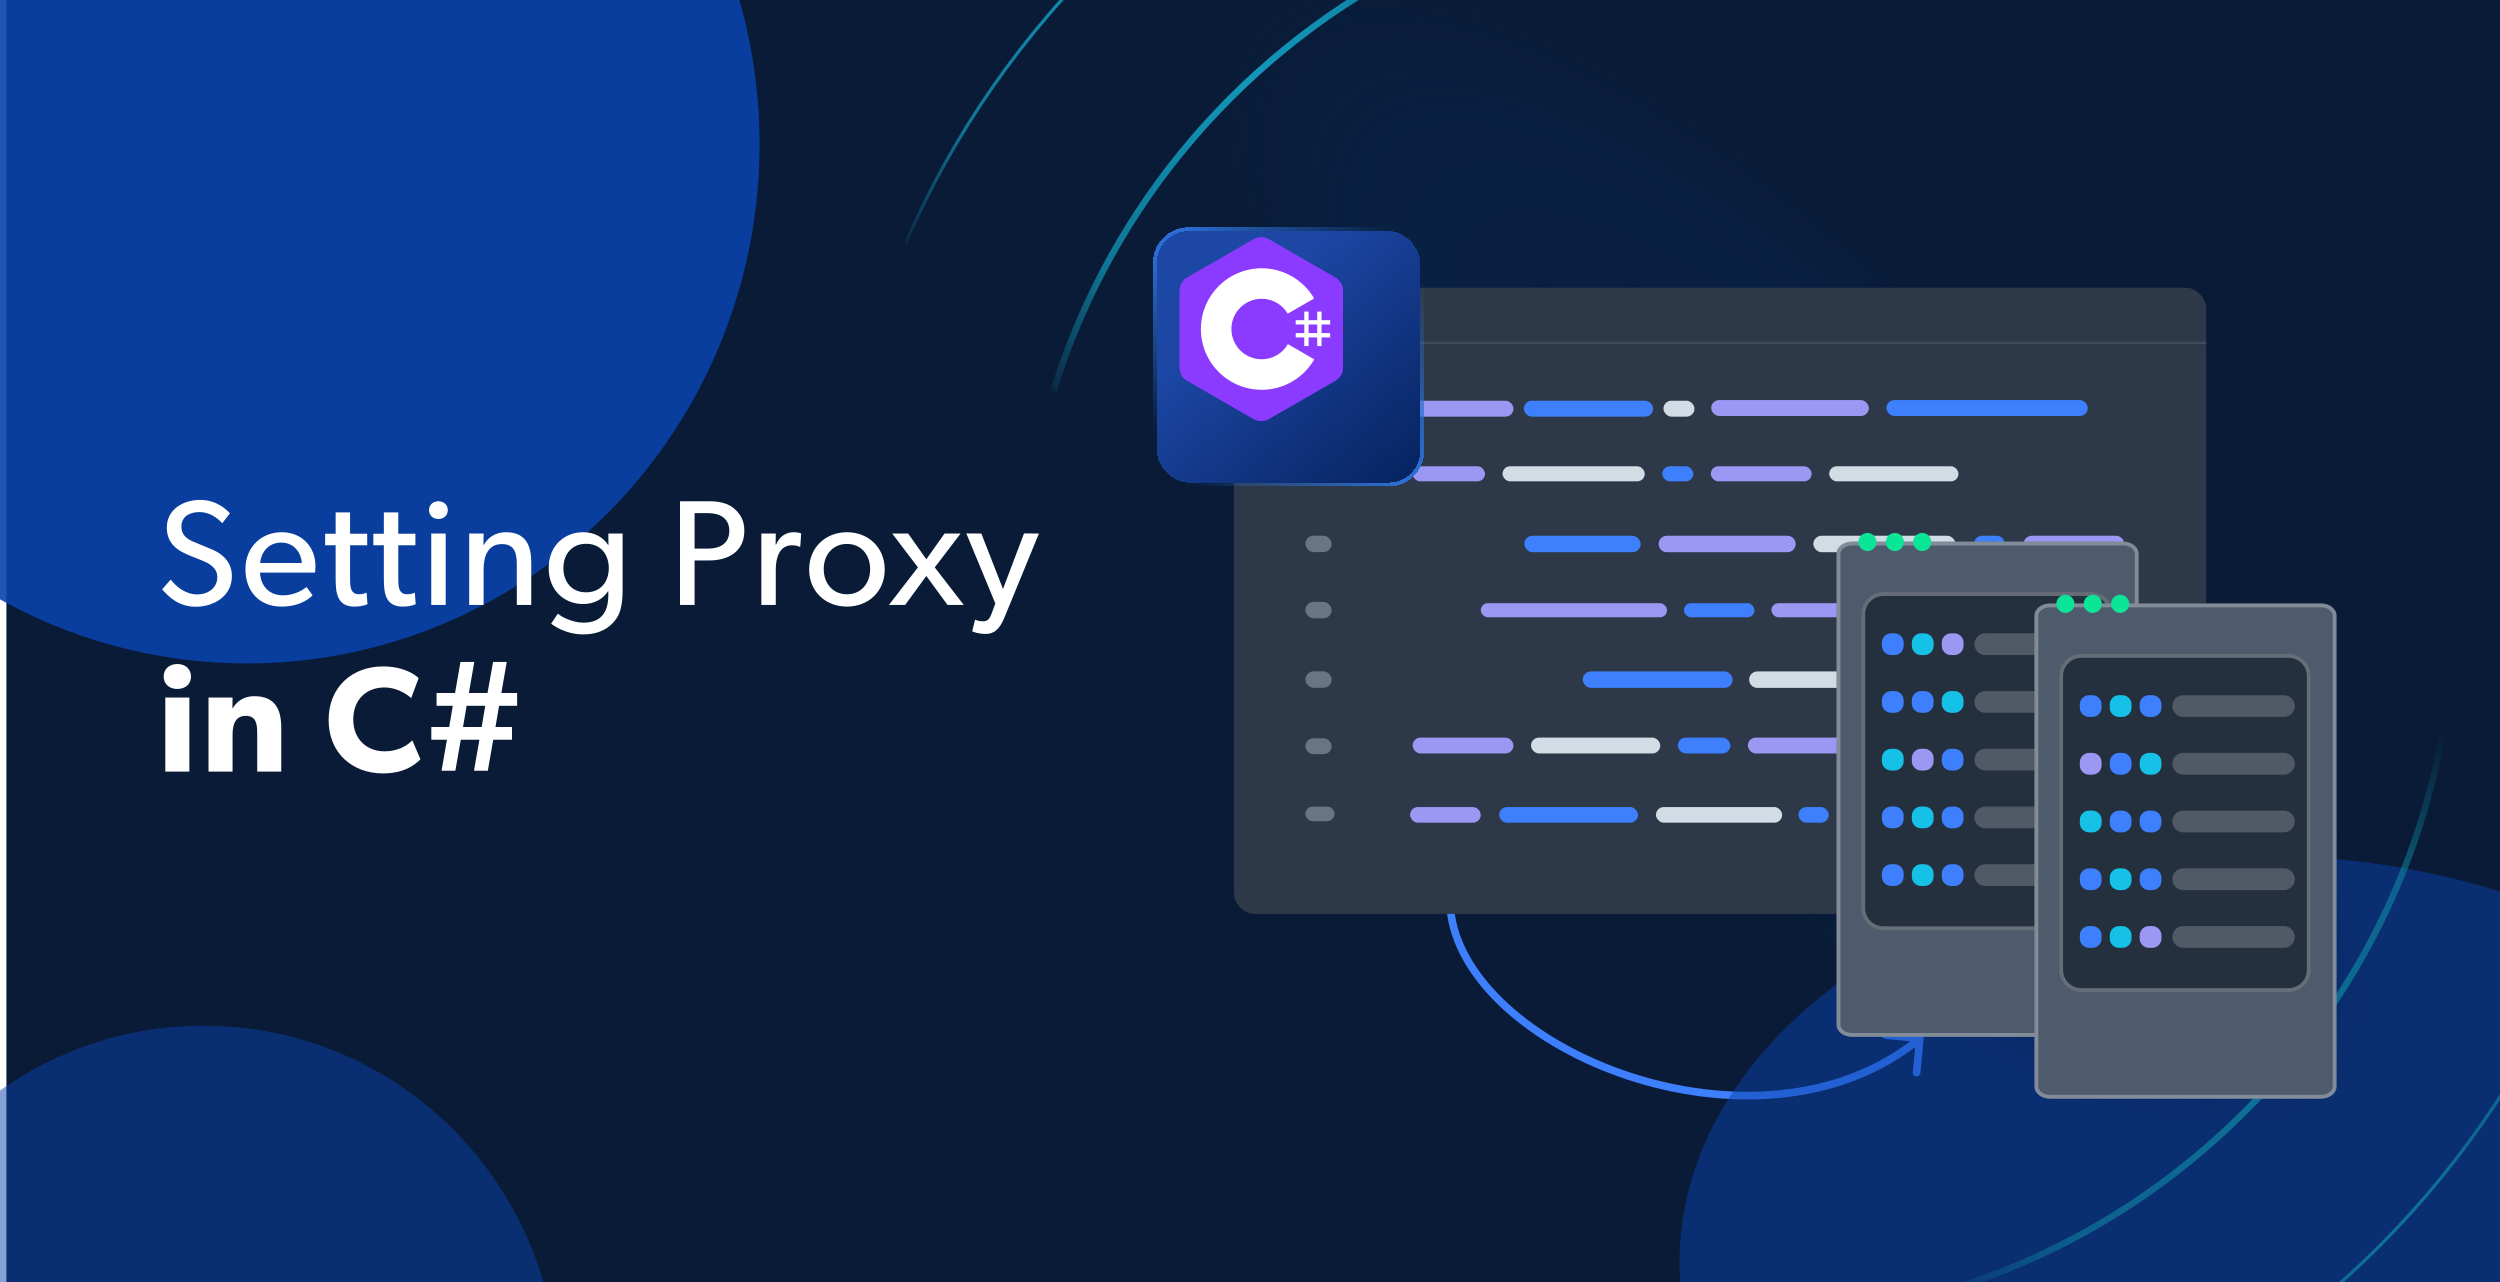 <svg xmlns="http://www.w3.org/2000/svg" fill="none" viewBox="0 0 780 400" height="400" width="780">
<g clip-path="url(#clip0_1443_1381)">
<rect fill="#091B36" height="457.826" width="780" y="-10.031" x="2"></rect>
<path fill="#3D7FFC" d="M600.187 324.115C600.25 323.46 599.77 322.877 599.115 322.814L588.436 321.782C587.781 321.718 587.198 322.198 587.135 322.853C587.072 323.509 587.551 324.091 588.207 324.155L597.699 325.072L596.782 334.564C596.718 335.219 597.198 335.802 597.853 335.865C598.509 335.929 599.091 335.449 599.155 334.793L600.187 324.115ZM451.313 283.608C452.349 295.041 459.084 305.93 469.216 315.148C479.358 324.375 492.993 332.013 508.051 336.945C538.129 346.797 574.228 345.95 599.758 324.92L598.242 323.08C573.564 343.409 538.414 344.382 508.793 334.68C494.003 329.835 480.676 322.352 470.82 313.385C460.953 304.408 454.651 294.03 453.687 283.392L451.313 283.608Z"></path>
<g filter="url(#filter0_f_1443_1381)" opacity="0.5">
<ellipse fill="#0941AB" ry="126.708" rx="181.5" cy="393.708" cx="705.5"></ellipse>
</g>
<g filter="url(#filter1_f_1443_1381)" opacity="0.9">
<ellipse fill="#0941AB" ry="162" rx="160" cy="45" cx="77"></ellipse>
</g>
<g filter="url(#filter2_f_1443_1381)" opacity="0.5">
<ellipse fill="#0941AB" ry="111.5" rx="110.5" cy="431.5" cx="63.5"></ellipse>
</g>
<path fill="white" d="M72.348 179.74C72.348 186.023 66.722 189.305 61.049 189.305C55.376 189.305 52.141 185.648 50.594 183.866L53.267 180.819C54.907 183.022 57.955 185.46 61.471 185.46C64.987 185.46 67.801 183.444 67.801 180.022C67.801 176.646 64.191 175.333 62.55 174.677C60.862 174.021 58.611 173.13 57.392 172.52C54.063 170.973 52.047 168.394 52.047 164.597C52.047 158.83 57.298 155.97 62.456 155.97C67.754 155.97 70.848 159.205 71.739 160.143L69.348 163.237C67.754 161.549 65.409 159.768 62.221 159.768C59.033 159.768 56.595 161.268 56.595 164.269C56.595 167.269 58.799 168.394 60.768 169.191L66.722 171.676C70.051 173.224 72.348 175.896 72.348 179.74ZM98.424 176.693C98.424 177.537 98.284 178.662 98.284 178.662H81.124C81.359 183.069 84.172 185.742 88.297 185.742C92.47 185.742 95.142 183.491 95.658 183.163L97.534 185.742C97.252 185.976 94.392 189.258 87.735 189.258C81.124 189.258 76.576 184.663 76.576 177.584C76.576 170.551 81.687 166.05 87.876 166.05C94.064 166.05 98.424 170.457 98.424 176.693ZM94.158 175.661C94.111 173.177 92.236 169.285 87.735 169.285C83.281 169.285 81.312 172.989 81.171 175.661H94.158ZM114.66 188.508C113.488 189.023 112.129 189.258 110.581 189.258C105.002 189.258 104.721 184.663 104.721 180.303V170.129H101.439V166.519H104.721V159.861H109.222V166.519H114.566V170.129H109.222V180.209C109.222 182.085 109.269 183.351 109.784 184.288C110.206 184.991 110.816 185.413 112.082 185.413C113.394 185.413 114.379 184.898 114.379 184.898L114.66 188.508ZM129.7 188.508C128.528 189.023 127.168 189.258 125.621 189.258C120.042 189.258 119.76 184.663 119.76 180.303V170.129H116.478V166.519H119.76V159.861H124.261V166.519H129.606V170.129H124.261V180.209C124.261 182.085 124.308 183.351 124.824 184.288C125.246 184.991 125.855 185.413 127.121 185.413C128.434 185.413 129.419 184.898 129.419 184.898L129.7 188.508ZM139.712 159.158C139.712 160.752 138.493 161.924 136.805 161.924C135.07 161.924 133.851 160.752 133.851 159.158C133.851 157.564 135.07 156.392 136.805 156.392C138.493 156.392 139.712 157.564 139.712 159.158ZM139.055 188.742H134.555V166.472H139.055V188.742ZM165.748 188.742H161.247V176.318C161.247 172.567 160.591 169.754 156.606 169.754C152.433 169.754 150.886 173.27 150.886 177.537V188.742H146.385V166.472H150.886L150.839 169.988H150.979C152.152 167.785 154.543 166.05 157.778 166.05C164.107 166.05 165.748 170.223 165.748 175.568V188.742ZM194.254 184.054C194.254 188.977 193.457 191.696 191.816 193.665C190.175 195.681 187.409 197.931 181.877 197.931C176.391 197.931 172.594 195.072 171.937 194.603L174.047 191.461C175.219 192.493 178.689 194.275 182.018 194.275C187.691 194.275 189.8 190.852 189.8 185.601V184.476H189.707C188.206 186.726 185.674 188.461 181.924 188.461C176.204 188.461 171.187 184.335 171.187 177.256C171.187 170.176 176.204 166.05 181.924 166.05C185.815 166.05 188.394 167.926 189.707 169.988H189.847L189.8 166.472H194.254V184.054ZM189.941 177.256C189.941 173.036 187.456 169.66 182.861 169.66C178.314 169.66 175.782 173.036 175.782 177.256C175.782 181.475 178.314 184.804 182.861 184.804C187.456 184.804 189.941 181.475 189.941 177.256ZM232.23 165.628C232.23 172.145 227.167 174.864 221.259 174.864H216.711V188.742H212.164V156.392H221.259C224.401 156.392 227.12 157.002 229.089 158.689C231.105 160.424 232.23 162.534 232.23 165.628ZM227.542 165.628C227.542 161.596 224.494 160.096 220.884 160.096H216.711V171.161H220.884C224.494 171.161 227.542 169.707 227.542 165.628ZM249.964 166.425L249.683 170.598H249.495C249.073 170.41 248.276 170.129 247.057 170.129C243.025 170.129 242.041 174.396 242.041 177.631V188.742H237.54V166.472H242.041L241.994 169.895H242.134C243.213 167.363 245.229 166.05 247.62 166.05C249.12 166.05 249.964 166.425 249.964 166.425ZM276.035 177.678C276.035 184.616 270.878 189.258 264.267 189.258C257.61 189.258 252.453 184.616 252.453 177.678C252.453 170.786 257.61 166.05 264.267 166.05C270.878 166.05 276.035 170.786 276.035 177.678ZM271.488 177.537C271.488 173.177 268.721 169.707 264.267 169.707C259.767 169.707 257 173.177 257 177.537C257 181.944 259.767 185.413 264.267 185.413C268.721 185.413 271.488 181.944 271.488 177.537ZM300.692 188.742H295.628L289.018 179.694L282.407 188.742H277.343L286.392 177.021L278.375 166.472H283.345L289.018 174.489L294.691 166.472H299.707L291.643 177.021L300.692 188.742ZM324.138 166.472L313.402 192.634C311.855 196.478 310.026 197.791 307.541 197.791C305.056 197.791 303.322 196.994 303.322 196.994L304.212 193.337C304.212 193.337 305.431 193.853 306.557 193.853C308.385 193.853 308.854 192.868 309.464 191.227L310.542 188.273L301.493 166.425L306.182 166.472L312.933 183.772L319.497 166.425L324.138 166.472ZM59.596 211.064C59.596 213.409 57.861 214.956 55.329 214.956C52.798 214.956 51.063 213.409 51.063 211.064C51.063 208.767 52.798 207.173 55.329 207.173C57.861 207.173 59.596 208.767 59.596 211.064ZM59.08 240.742H51.579V217.628H59.08V240.742ZM87.751 240.742H80.25V228.693C80.25 225.645 79.781 223.348 76.687 223.348C73.452 223.348 72.561 225.974 72.561 229.302V240.742H65.059V217.628H72.561L72.514 220.957H72.608C73.874 218.894 75.983 217.206 79.312 217.206C86.017 217.206 87.751 221.52 87.751 227.099V240.742ZM131.175 236.898C129.534 238.586 126.111 241.305 119.5 241.305C109.983 241.305 102.528 235.022 102.528 224.614C102.528 214.159 110.077 207.923 119.5 207.923C126.158 207.923 129.768 210.689 130.612 211.58L128.268 217.863C127.658 217.066 124.189 214.487 119.922 214.487C114.437 214.487 110.217 218.144 110.217 224.473C110.217 230.803 114.624 234.413 119.922 234.413C123.954 234.413 126.861 232.819 128.643 230.99L131.175 236.898ZM161.339 220.207H155.713L154.588 226.818H159.745V230.803H153.885L152.197 240.461H147.884L149.571 230.803H143.758L142.07 240.461H137.757L139.444 230.803H134.568V226.818H140.148L141.273 220.207H136.209V216.222H141.976L143.664 206.517H147.977L146.29 216.222H152.103L153.838 206.517H158.104L156.417 216.222H161.339V220.207ZM151.4 220.207H145.586L144.461 226.818H150.275L151.4 220.207Z"></path>
<g opacity="0.75">
<ellipse fill="url(#paint0_radial_1443_1381)" transform="rotate(45 557.451 170.444)" ry="121.603" rx="331.573" cy="170.444" cx="557.451"></ellipse>
<mask height="579" width="579" y="-116" x="265" maskUnits="userSpaceOnUse" style="mask-type:alpha" id="mask0_1443_1381">
<rect fill="#D9D9D9" transform="rotate(45 437.111 -117.497)" rx="5.153" height="245.782" width="577.098" y="-117.497" x="437.111"></rect>
</mask>
<g mask="url(#mask0_1443_1381)">
<mask height="639" width="639" y="-139" x="226" maskUnits="userSpaceOnUse" style="mask-type:alpha" id="mask1_1443_1381">
<path fill="url(#paint1_linear_1443_1381)" d="M864.392 330.399L395.88 -138.113L226.616 31.15L695.128 499.662L864.392 330.399Z"></path>
</mask>
<g mask="url(#mask1_1443_1381)">
<g filter="url(#filter3_d_1443_1381)">
<path stroke="url(#paint2_linear_1443_1381)" d="M342.752 383.515C453.287 494.05 632.369 494.181 742.742 383.807C853.116 273.433 852.985 94.352 742.45 -16.183C631.915 -126.718 452.834 -126.849 342.46 -16.476C232.086 93.898 232.217 272.98 342.752 383.515Z"></path>
</g>
<g filter="url(#filter4_d_1443_1381)">
<path stroke-width="2" stroke="url(#paint3_linear_1443_1381)" d="M384.662 341.604C472.017 428.959 613.544 429.063 700.771 341.835C787.999 254.608 787.895 113.081 700.54 25.726C613.185 -61.629 471.658 -61.733 384.431 25.495C297.203 112.722 297.307 254.249 384.662 341.604Z"></path>
</g>
</g>
</g>
</g>
<g filter="url(#filter5_dd_1443_1381)">
<rect fill="#2D3948" rx="6.337" height="180.686" width="303.323" y="96.608" x="385"></rect>
</g>
<g filter="url(#filter6_dd_1443_1381)">
<rect fill="#2D3948" rx="6.337" height="195.295" width="303.323" y="82" x="385"></rect>
</g>
<line stroke-width="0.753" stroke-opacity="0.7" stroke="#495463" y2="106.996" x2="688.323" y1="106.996" x1="385"></line>
<path fill-opacity="0.5" fill="white" d="M405.685 93.949H406.536C406.713 93.949 406.856 94.082 406.856 94.244V95.72C406.856 95.883 406.713 96.015 406.536 96.015H405.686C405.587 96.354 405.441 96.675 405.255 96.972L405.857 97.527C405.982 97.642 405.982 97.829 405.857 97.944L404.726 98.987C404.601 99.103 404.398 99.103 404.273 98.987L403.672 98.433C403.35 98.604 403.001 98.739 402.633 98.829V99.614C402.633 99.777 402.49 99.909 402.313 99.909H400.714C400.537 99.909 400.394 99.777 400.394 99.614V98.829C400.026 98.739 399.678 98.604 399.355 98.433L398.754 98.987C398.629 99.103 398.426 99.103 398.301 98.987L397.17 97.944C397.045 97.829 397.045 97.642 397.17 97.527L397.772 96.972C397.586 96.675 397.44 96.354 397.342 96.015H396.491C396.314 96.015 396.171 95.883 396.171 95.72V94.244C396.171 94.082 396.314 93.949 396.491 93.949H397.342C397.44 93.61 397.586 93.289 397.772 92.992L397.17 92.437C397.045 92.322 397.045 92.135 397.17 92.02L398.301 90.977C398.426 90.861 398.629 90.861 398.754 90.977L399.355 91.531C399.678 91.36 400.026 91.225 400.394 91.135V90.35C400.394 90.187 400.537 90.055 400.714 90.055H402.313C402.49 90.055 402.633 90.187 402.633 90.35V91.135C403.001 91.225 403.35 91.36 403.672 91.531L404.273 90.977C404.398 90.861 404.601 90.861 404.726 90.977L405.857 92.02C405.982 92.135 405.982 92.322 405.857 92.437L405.255 92.992C405.441 93.289 405.587 93.61 405.685 93.949ZM401.513 96.952C402.693 96.952 403.649 96.07 403.649 94.981C403.649 93.893 402.693 93.011 401.513 93.011C400.332 93.011 399.376 93.893 399.376 94.981C399.376 96.07 400.332 96.952 401.513 96.952Z" clip-rule="evenodd" fill-rule="evenodd"></path>
<rect fill="#697583" rx="2.281" height="4.562" width="9.124" y="124.828" x="407.271"></rect>
<rect fill="#9D97F4" rx="2.482" height="4.965" width="31.464" y="125.024" x="440.735"></rect>
<rect fill="#3D7FFC" rx="2.482" height="4.965" width="40.338" y="125.024" x="475.429"></rect>
<rect fill="#D2DCE4" rx="2.482" height="4.965" width="9.681" y="125.024" x="518.998"></rect>
<rect fill="#9D97F4" rx="2.482" height="4.965" width="49.189" y="124.828" x="533.887"></rect>
<rect fill="#3D7FFC" rx="2.482" height="4.965" width="62.852" y="124.828" x="588.542"></rect>
<rect fill="#697583" rx="2.47" height="4.94" width="8.198" y="230.355" x="407.271"></rect>
<rect fill="#9D97F4" rx="2.47" height="4.94" width="31.464" y="230.133" x="440.735"></rect>
<rect fill="#D2DCE4" rx="2.47" height="4.94" width="40.338" y="230.133" x="477.666"></rect>
<rect fill="#3D7FFC" rx="2.47" height="4.94" width="16.396" y="230.133" x="523.473"></rect>
<rect fill="#9D97F4" rx="2.47" height="4.94" width="51.922" y="230.133" x="545.329"></rect>
<rect fill="#D2DCE4" rx="2.47" height="4.94" width="66.496" y="230.133" x="602.717"></rect>
<rect fill="#3D7FFC" rx="2.352" height="4.704" width="9.681" y="145.476" x="518.627"></rect>
<rect fill="#9D97F4" rx="2.352" height="4.704" width="31.464" y="145.476" x="533.777"></rect>
<rect fill="#D2DCE4" rx="2.352" height="4.704" width="40.338" y="145.476" x="570.708"></rect>
<rect fill="#697583" rx="2.281" height="4.562" width="9.124" y="145.812" x="407.271"></rect>
<rect fill="#9D97F4" rx="2.352" height="4.704" width="22.59" y="145.476" x="440.735"></rect>
<rect fill="#D2DCE4" rx="2.352" height="4.704" width="44.372" y="145.476" x="468.79"></rect>
<rect fill="#D2DCE4" rx="2.44" height="4.88" width="39.381" y="251.799" x="516.653"></rect>
<rect fill="#3D7FFC" rx="2.44" height="4.88" width="9.451" y="251.799" x="561.119"></rect>
<rect fill="#9D97F4" rx="2.44" height="4.88" width="30.717" y="251.799" x="576.23"></rect>
<rect fill="#697583" rx="2.281" height="4.562" width="9.124" y="251.651" x="407.271"></rect>
<rect fill="#9D97F4" rx="2.44" height="4.88" width="22.053" y="251.799" x="439.941"></rect>
<rect fill="#3D7FFC" rx="2.44" height="4.88" width="43.319" y="251.799" x="467.739"></rect>
<rect fill="#3D7FFC" rx="2.44" height="4.88" width="43.319" y="251.799" x="612.695"></rect>
<rect fill="#3D7FFC" rx="2.567" height="5.134" width="9.681" y="167.158" x="615.869"></rect>
<rect fill="#9D97F4" rx="2.567" height="5.134" width="31.464" y="167.158" x="631.357"></rect>
<rect fill="#D2DCE4" rx="2.567" height="5.134" width="44.372" y="167.158" x="565.766"></rect>
<rect fill="#697583" rx="2.567" height="5.134" width="8.198" y="167.129" x="407.271"></rect>
<rect fill="#3D7FFC" rx="2.567" height="5.134" width="36.304" y="167.158" x="475.586"></rect>
<path fill="#9D97F4" d="M517.488 169.725C517.488 168.307 518.637 167.158 520.054 167.158H557.679C559.097 167.158 560.246 168.307 560.246 169.725C560.246 171.142 559.097 172.291 557.679 172.291H520.054C518.637 172.291 517.488 171.142 517.488 169.725Z"></path>
<rect fill="#697583" rx="2.567" height="5.134" width="8.198" y="187.778" x="407.271"></rect>
<rect fill="#9D97F4" rx="2.201" height="4.402" width="58.105" y="188.188" x="462.003"></rect>
<rect fill="#3D7FFC" rx="2.201" height="4.402" width="22.01" y="188.188" x="525.391"></rect>
<rect fill="#9D97F4" rx="2.201" height="4.402" width="58.105" y="188.188" x="552.683"></rect>
<rect fill="#3D7FFC" rx="2.201" height="4.402" width="22.01" y="188.188" x="616.07"></rect>
<rect fill="#9D97F4" rx="2.567" height="5.134" width="22.59" y="209.486" x="583.078"></rect>
<rect fill="#3D7FFC" rx="2.567" height="5.134" width="44.372" y="209.486" x="611.311"></rect>
<rect fill="#697583" rx="2.567" height="5.134" width="8.198" y="209.457" x="407.271"></rect>
<rect fill="#3D7FFC" rx="2.567" height="5.134" width="46.792" y="209.486" x="493.805"></rect>
<path fill="#D2DCE4" d="M545.729 212.053C545.729 210.635 546.878 209.486 548.295 209.486H575.432C576.85 209.486 577.999 210.635 577.999 212.053C577.999 213.47 576.85 214.62 575.432 214.62H548.295C546.878 214.62 545.729 213.47 545.729 212.053Z"></path>
<g filter="url(#filter7_dd_1443_1381)">
<path fill="#4D5B6C" d="M662.376 159H577.871C575.181 159 573 160.694 573 162.784V309.749C573 311.838 575.181 313.532 577.871 313.532H662.376C665.067 313.532 667.248 311.838 667.248 309.749V162.784C667.248 160.694 665.067 159 662.376 159Z"></path>
<path stroke-width="1.205" stroke-opacity="0.3" stroke="white" d="M577.871 159.603H662.376C664.884 159.603 666.645 161.16 666.645 162.784V309.749C666.645 311.373 664.884 312.93 662.376 312.93H577.871C575.363 312.93 573.603 311.373 573.603 309.749V162.784C573.603 161.16 575.363 159.603 577.871 159.603Z"></path>
</g>
<g filter="url(#filter8_d_1443_1381)">
<path fill="#24303E" d="M652.289 184.73H587.626C583.811 184.73 580.719 187.822 580.719 191.637V283.317C580.719 287.132 583.811 290.224 587.626 290.224H652.289C656.104 290.224 659.196 287.132 659.196 283.317V191.637C659.196 187.822 656.104 184.73 652.289 184.73Z"></path>
<path stroke-width="1.205" stroke-opacity="0.3" stroke="white" d="M587.626 185.333H652.289C655.771 185.333 658.593 188.155 658.593 191.637V283.317C658.593 286.799 655.771 289.621 652.289 289.621H587.626C584.144 289.621 581.322 286.799 581.322 283.317V191.637C581.322 188.155 584.144 185.333 587.626 185.333Z"></path>
</g>
<path fill-opacity="0.2" fill="white" d="M650.833 197.595H619.417C617.541 197.595 616.021 199.116 616.021 200.992C616.021 202.868 617.541 204.388 619.417 204.388H650.833C652.708 204.388 654.229 202.868 654.229 200.992C654.229 199.116 652.708 197.595 650.833 197.595Z"></path>
<path fill="#3D7FFC" d="M591.039 197.595H590.058C588.453 197.595 587.152 198.896 587.152 200.501V201.482C587.152 203.087 588.453 204.388 590.058 204.388H591.039C592.643 204.388 593.944 203.087 593.944 201.482V200.501C593.944 198.896 592.643 197.595 591.039 197.595Z"></path>
<path fill="#15C1E6" d="M600.378 197.595H599.397C597.792 197.595 596.491 198.896 596.491 200.501V201.482C596.491 203.087 597.792 204.388 599.397 204.388H600.378C601.983 204.388 603.284 203.087 603.284 201.482V200.501C603.284 198.896 601.983 197.595 600.378 197.595Z"></path>
<path fill="#9D97F4" d="M609.718 197.595H608.737C607.133 197.595 605.832 198.896 605.832 200.501V201.482C605.832 203.087 607.133 204.388 608.737 204.388H609.718C611.323 204.388 612.624 203.087 612.624 201.482V200.501C612.624 198.896 611.323 197.595 609.718 197.595Z"></path>
<path fill-opacity="0.2" fill="white" d="M650.833 215.606H619.417C617.541 215.606 616.021 217.127 616.021 219.003C616.021 220.878 617.541 222.399 619.417 222.399H650.833C652.708 222.399 654.229 220.878 654.229 219.003C654.229 217.127 652.708 215.606 650.833 215.606Z"></path>
<path fill="#3D7FFC" d="M591.039 215.606H590.058C588.453 215.606 587.152 216.907 587.152 218.512V219.493C587.152 221.098 588.453 222.399 590.058 222.399H591.039C592.643 222.399 593.944 221.098 593.944 219.493V218.512C593.944 216.907 592.643 215.606 591.039 215.606Z"></path>
<path fill="#3D7FFC" d="M600.378 215.606H599.397C597.792 215.606 596.491 216.907 596.491 218.512V219.493C596.491 221.098 597.792 222.399 599.397 222.399H600.378C601.983 222.399 603.284 221.098 603.284 219.493V218.512C603.284 216.907 601.983 215.606 600.378 215.606Z"></path>
<path fill="#15C1E6" d="M609.718 215.606H608.737C607.133 215.606 605.832 216.907 605.832 218.512V219.493C605.832 221.098 607.133 222.399 608.737 222.399H609.718C611.323 222.399 612.624 221.098 612.624 219.493V218.512C612.624 216.907 611.323 215.606 609.718 215.606Z"></path>
<path fill-opacity="0.2" fill="white" d="M650.833 233.618H619.417C617.541 233.618 616.021 235.138 616.021 237.014C616.021 238.89 617.541 240.41 619.417 240.41H650.833C652.708 240.41 654.229 238.89 654.229 237.014C654.229 235.138 652.708 233.618 650.833 233.618Z"></path>
<path fill="#15C1E6" d="M591.039 233.618H590.058C588.453 233.618 587.152 234.919 587.152 236.524V237.504C587.152 239.109 588.453 240.41 590.058 240.41H591.039C592.643 240.41 593.944 239.109 593.944 237.504V236.524C593.944 234.919 592.643 233.618 591.039 233.618Z"></path>
<path fill="#9D97F4" d="M600.378 233.618H599.397C597.792 233.618 596.491 234.919 596.491 236.524V237.504C596.491 239.109 597.792 240.41 599.397 240.41H600.378C601.983 240.41 603.284 239.109 603.284 237.504V236.524C603.284 234.919 601.983 233.618 600.378 233.618Z"></path>
<path fill="#3D7FFC" d="M609.718 233.618H608.737C607.133 233.618 605.832 234.919 605.832 236.524V237.504C605.832 239.109 607.133 240.41 608.737 240.41H609.718C611.323 240.41 612.624 239.109 612.624 237.504V236.524C612.624 234.919 611.323 233.618 609.718 233.618Z"></path>
<path fill-opacity="0.2" fill="white" d="M650.833 251.629H619.417C617.541 251.629 616.021 253.149 616.021 255.025C616.021 256.901 617.541 258.421 619.417 258.421H650.833C652.708 258.421 654.229 256.901 654.229 255.025C654.229 253.149 652.708 251.629 650.833 251.629Z"></path>
<path fill="#3D7FFC" d="M591.039 251.629H590.058C588.453 251.629 587.152 252.93 587.152 254.535V255.515C587.152 257.12 588.453 258.421 590.058 258.421H591.039C592.643 258.421 593.944 257.12 593.944 255.515V254.535C593.944 252.93 592.643 251.629 591.039 251.629Z"></path>
<path fill="#15C1E6" d="M600.378 251.629H599.397C597.792 251.629 596.491 252.93 596.491 254.535V255.515C596.491 257.12 597.792 258.421 599.397 258.421H600.378C601.983 258.421 603.284 257.12 603.284 255.515V254.535C603.284 252.93 601.983 251.629 600.378 251.629Z"></path>
<path fill="#3D7FFC" d="M609.718 251.629H608.737C607.133 251.629 605.832 252.93 605.832 254.535V255.515C605.832 257.12 607.133 258.421 608.737 258.421H609.718C611.323 258.421 612.624 257.12 612.624 255.515V254.535C612.624 252.93 611.323 251.629 609.718 251.629Z"></path>
<path fill-opacity="0.2" fill="white" d="M650.833 269.639H619.417C617.541 269.639 616.021 271.16 616.021 273.035C616.021 274.911 617.541 276.432 619.417 276.432H650.833C652.708 276.432 654.229 274.911 654.229 273.035C654.229 271.16 652.708 269.639 650.833 269.639Z"></path>
<path fill="#3D7FFC" d="M591.039 269.639H590.058C588.453 269.639 587.152 270.94 587.152 272.545V273.526C587.152 275.131 588.453 276.432 590.058 276.432H591.039C592.643 276.432 593.944 275.131 593.944 273.526V272.545C593.944 270.94 592.643 269.639 591.039 269.639Z"></path>
<path fill="#15C1E6" d="M600.378 269.639H599.397C597.792 269.639 596.491 270.94 596.491 272.545V273.526C596.491 275.131 597.792 276.432 599.397 276.432H600.378C601.983 276.432 603.284 275.131 603.284 273.526V272.545C603.284 270.94 601.983 269.639 600.378 269.639Z"></path>
<path fill="#3D7FFC" d="M609.718 269.639H608.737C607.133 269.639 605.832 270.94 605.832 272.545V273.526C605.832 275.131 607.133 276.432 608.737 276.432H609.718C611.323 276.432 612.624 275.131 612.624 273.526V272.545C612.624 270.94 611.323 269.639 609.718 269.639Z"></path>
<path fill="#0BE597" d="M602.485 169.751C602.844 168.231 601.902 166.708 600.379 166.349C598.857 165.99 597.331 166.931 596.972 168.452C596.613 169.972 597.556 171.495 599.078 171.853C600.6 172.212 602.126 171.271 602.485 169.751Z"></path>
<path fill="#0BE597" d="M593.991 169.557C594.242 168.016 593.193 166.563 591.649 166.313C590.105 166.062 588.65 167.109 588.4 168.651C588.149 170.193 589.198 171.645 590.742 171.895C592.286 172.146 593.74 171.099 593.991 169.557Z"></path>
<path fill="#0BE597" d="M584.655 171.102C585.761 169.998 585.761 168.207 584.655 167.103C583.549 165.999 581.756 165.999 580.65 167.103C579.544 168.207 579.544 169.998 580.65 171.102C581.756 172.207 583.549 172.207 584.655 171.102Z"></path>
<g filter="url(#filter9_dd_1443_1381)">
<path fill="#4D5B6C" d="M724.128 178.298H639.624C636.933 178.298 634.752 179.992 634.752 182.081V329.047C634.752 331.136 636.933 332.83 639.624 332.83H724.128C726.819 332.83 729 331.136 729 329.047V182.081C729 179.992 726.819 178.298 724.128 178.298Z"></path>
<path stroke-width="1.205" stroke-opacity="0.3" stroke="white" d="M639.624 178.901H724.128C726.637 178.901 728.397 180.458 728.397 182.081V329.047C728.397 330.671 726.637 332.227 724.128 332.227H639.624C637.115 332.227 635.355 330.671 635.355 329.047V182.081C635.355 180.458 637.115 178.901 639.624 178.901Z"></path>
</g>
<g filter="url(#filter10_d_1443_1381)">
<path fill="#24303E" d="M714.042 204.028H649.378C645.564 204.028 642.471 207.12 642.471 210.934V302.615C642.471 306.429 645.564 309.521 649.378 309.521H714.042C717.856 309.521 720.948 306.429 720.948 302.615V210.934C720.948 207.12 717.856 204.028 714.042 204.028Z"></path>
<path stroke-width="1.205" stroke-opacity="0.3" stroke="white" d="M649.378 204.63H714.042C717.523 204.63 720.346 207.453 720.346 210.934V302.615C720.346 306.096 717.523 308.919 714.042 308.919H649.378C645.897 308.919 643.074 306.096 643.074 302.615V210.934C643.074 207.453 645.897 204.63 649.378 204.63Z"></path>
</g>
<path fill-opacity="0.2" fill="white" d="M712.585 216.892H681.169C679.293 216.892 677.772 218.413 677.772 220.289C677.772 222.164 679.293 223.685 681.169 223.685H712.585C714.46 223.685 715.981 222.164 715.981 220.289C715.981 218.413 714.46 216.892 712.585 216.892Z"></path>
<path fill="#3D7FFC" d="M652.791 216.892H651.81C650.205 216.892 648.904 218.193 648.904 219.798V220.779C648.904 222.384 650.205 223.685 651.81 223.685H652.791C654.396 223.685 655.697 222.384 655.697 220.779V219.798C655.697 218.193 654.396 216.892 652.791 216.892Z"></path>
<path fill="#15C1E6" d="M662.13 216.892H661.15C659.545 216.892 658.244 218.193 658.244 219.798V220.779C658.244 222.384 659.545 223.685 661.15 223.685H662.13C663.735 223.685 665.036 222.384 665.036 220.779V219.798C665.036 218.193 663.735 216.892 662.13 216.892Z"></path>
<path fill="#3D7FFC" d="M671.47 216.892H670.49C668.885 216.892 667.584 218.193 667.584 219.798V220.779C667.584 222.384 668.885 223.685 670.49 223.685H671.47C673.075 223.685 674.376 222.384 674.376 220.779V219.798C674.376 218.193 673.075 216.892 671.47 216.892Z"></path>
<path fill-opacity="0.2" fill="white" d="M712.585 234.904H681.169C679.293 234.904 677.772 236.425 677.772 238.301C677.772 240.176 679.293 241.697 681.169 241.697H712.585C714.46 241.697 715.981 240.176 715.981 238.301C715.981 236.425 714.46 234.904 712.585 234.904Z"></path>
<path fill="#9D97F4" d="M652.791 234.904H651.81C650.205 234.904 648.904 236.205 648.904 237.81V238.791C648.904 240.396 650.205 241.697 651.81 241.697H652.791C654.396 241.697 655.697 240.396 655.697 238.791V237.81C655.697 236.205 654.396 234.904 652.791 234.904Z"></path>
<path fill="#3D7FFC" d="M662.13 234.904H661.15C659.545 234.904 658.244 236.205 658.244 237.81V238.791C658.244 240.396 659.545 241.697 661.15 241.697H662.13C663.735 241.697 665.036 240.396 665.036 238.791V237.81C665.036 236.205 663.735 234.904 662.13 234.904Z"></path>
<path fill="#15C1E6" d="M671.47 234.904H670.49C668.885 234.904 667.584 236.205 667.584 237.81V238.791C667.584 240.396 668.885 241.697 670.49 241.697H671.47C673.075 241.697 674.376 240.396 674.376 238.791V237.81C674.376 236.205 673.075 234.904 671.47 234.904Z"></path>
<path fill-opacity="0.2" fill="white" d="M712.585 252.915H681.169C679.293 252.915 677.772 254.436 677.772 256.312C677.772 258.187 679.293 259.708 681.169 259.708H712.585C714.46 259.708 715.981 258.187 715.981 256.312C715.981 254.436 714.46 252.915 712.585 252.915Z"></path>
<path fill="#15C1E6" d="M652.791 252.915H651.81C650.205 252.915 648.904 254.216 648.904 255.821V256.802C648.904 258.407 650.205 259.708 651.81 259.708H652.791C654.396 259.708 655.697 258.407 655.697 256.802V255.821C655.697 254.216 654.396 252.915 652.791 252.915Z"></path>
<path fill="#3D7FFC" d="M662.13 252.915H661.15C659.545 252.915 658.244 254.216 658.244 255.821V256.802C658.244 258.407 659.545 259.708 661.15 259.708H662.13C663.735 259.708 665.036 258.407 665.036 256.802V255.821C665.036 254.216 663.735 252.915 662.13 252.915Z"></path>
<path fill="#3D7FFC" d="M671.47 252.915H670.49C668.885 252.915 667.584 254.216 667.584 255.821V256.802C667.584 258.407 668.885 259.708 670.49 259.708H671.47C673.075 259.708 674.376 258.407 674.376 256.802V255.821C674.376 254.216 673.075 252.915 671.47 252.915Z"></path>
<path fill-opacity="0.2" fill="white" d="M712.585 270.926H681.169C679.293 270.926 677.772 272.447 677.772 274.322C677.772 276.198 679.293 277.719 681.169 277.719H712.585C714.46 277.719 715.981 276.198 715.981 274.322C715.981 272.447 714.46 270.926 712.585 270.926Z"></path>
<path fill="#3D7FFC" d="M652.791 270.926H651.81C650.205 270.926 648.904 272.227 648.904 273.832V274.813C648.904 276.418 650.205 277.719 651.81 277.719H652.791C654.396 277.719 655.697 276.418 655.697 274.813V273.832C655.697 272.227 654.396 270.926 652.791 270.926Z"></path>
<path fill="#15C1E6" d="M662.13 270.926H661.15C659.545 270.926 658.244 272.227 658.244 273.832V274.813C658.244 276.418 659.545 277.719 661.15 277.719H662.13C663.735 277.719 665.036 276.418 665.036 274.813V273.832C665.036 272.227 663.735 270.926 662.13 270.926Z"></path>
<path fill="#3D7FFC" d="M671.47 270.926H670.49C668.885 270.926 667.584 272.227 667.584 273.832V274.813C667.584 276.418 668.885 277.719 670.49 277.719H671.47C673.075 277.719 674.376 276.418 674.376 274.813V273.832C674.376 272.227 673.075 270.926 671.47 270.926Z"></path>
<path fill-opacity="0.2" fill="white" d="M712.585 288.938H681.169C679.293 288.938 677.772 290.458 677.772 292.334C677.772 294.21 679.293 295.73 681.169 295.73H712.585C714.46 295.73 715.981 294.21 715.981 292.334C715.981 290.458 714.46 288.938 712.585 288.938Z"></path>
<path fill="#3D7FFC" d="M652.791 288.938H651.81C650.205 288.938 648.904 290.239 648.904 291.843V292.824C648.904 294.429 650.205 295.73 651.81 295.73H652.791C654.396 295.73 655.697 294.429 655.697 292.824V291.843C655.697 290.239 654.396 288.938 652.791 288.938Z"></path>
<path fill="#15C1E6" d="M662.13 288.938H661.15C659.545 288.938 658.244 290.239 658.244 291.843V292.824C658.244 294.429 659.545 295.73 661.15 295.73H662.13C663.735 295.73 665.036 294.429 665.036 292.824V291.843C665.036 290.239 663.735 288.938 662.13 288.938Z"></path>
<path fill="#9D97F4" d="M671.47 288.938H670.49C668.885 288.938 667.584 290.239 667.584 291.843V292.824C667.584 294.429 668.885 295.73 670.49 295.73H671.47C673.075 295.73 674.376 294.429 674.376 292.824V291.843C674.376 290.239 673.075 288.938 671.47 288.938Z"></path>
<path fill="#0BE597" d="M664.237 189.049C664.597 187.529 663.654 186.006 662.132 185.647C660.609 185.288 659.084 186.23 658.725 187.75C658.365 189.27 659.308 190.793 660.83 191.152C662.353 191.511 663.878 190.569 664.237 189.049Z"></path>
<path fill="#0BE597" d="M655.743 188.855C655.994 187.313 654.946 185.86 653.402 185.61C651.858 185.36 650.403 186.407 650.152 187.949C649.902 189.49 650.95 190.943 652.494 191.193C654.038 191.443 655.493 190.396 655.743 188.855Z"></path>
<path fill="#0BE597" d="M646.407 190.4C647.513 189.296 647.513 187.505 646.407 186.401C645.301 185.296 643.508 185.296 642.402 186.401C641.296 187.505 641.296 189.296 642.402 190.4C643.508 191.504 645.301 191.504 646.407 190.4Z"></path>
<g filter="url(#filter11_dd_1443_1381)">
<rect shape-rendering="crispEdges" fill="url(#paint4_linear_1443_1381)" rx="9.853" height="78.431" width="82.186" y="64" x="352.814"></rect>
<rect shape-rendering="crispEdges" stroke-width="1.215" stroke="url(#paint5_linear_1443_1381)" rx="10.46" height="79.647" width="83.401" y="63.392" x="352.206"></rect>
</g>
<path fill="#8A3BFF" d="M418.997 90.852C418.997 89.888 418.791 89.036 418.374 88.306C417.964 87.587 417.351 86.984 416.529 86.508C409.739 82.593 402.943 78.69 396.156 74.771C394.326 73.715 392.552 73.754 390.736 74.825C388.033 76.419 374.503 84.171 370.471 86.506C368.811 87.467 368.003 88.938 368.003 90.85C368 98.723 368.003 106.596 368 114.469C368 115.412 368.198 116.247 368.596 116.967C369.006 117.707 369.628 118.326 370.469 118.813C374.501 121.149 388.033 128.9 390.735 130.494C392.552 131.566 394.326 131.604 396.156 130.548C402.944 126.629 409.74 122.726 416.531 118.811C417.372 118.324 417.994 117.705 418.404 116.965C418.802 116.245 419 115.41 419 114.467C419 114.467 419 98.725 418.997 90.852Z"></path>
<path fill="#8A3BFF" d="M393.578 102.583L368.596 116.967C369.006 117.707 369.627 118.326 370.469 118.813C374.501 121.149 388.033 128.9 390.735 130.494C392.552 131.566 394.326 131.604 396.156 130.548C402.944 126.629 409.74 122.726 416.531 118.811C417.372 118.324 417.994 117.705 418.403 116.965L393.578 102.583Z"></path>
<path fill="#8A3BFF" d="M418.997 90.852C418.997 89.888 418.791 89.036 418.374 88.305L393.578 102.583L418.404 116.964C418.802 116.245 419 115.409 419 114.467C419 114.467 419 98.725 418.997 90.852Z"></path>
<path fill="white" d="M408.286 97.206V99.895H410.975V97.206H412.319V99.895H415.008V101.239H412.319V103.927H415.008V105.272H412.319V107.96H410.975V105.272H408.286V107.96H406.942V105.272H404.254V103.927H406.942V101.239H404.254V99.895H406.942V97.206H408.286ZM410.975 101.239H408.286V103.927H410.975V101.239Z"></path>
<path fill="white" d="M393.633 83.703C400.645 83.703 406.768 87.511 410.047 93.172L410.016 93.118L401.764 97.869C400.139 95.116 397.159 93.259 393.74 93.221L393.632 93.22C388.419 93.22 384.193 97.446 384.193 102.659C384.191 104.302 384.621 105.917 385.438 107.343C387.065 110.183 390.124 112.099 393.633 112.099C397.163 112.099 400.239 110.159 401.858 107.288L401.819 107.357L410.057 112.129C406.814 117.743 400.775 121.539 393.844 121.615L393.633 121.616C386.598 121.616 380.458 117.784 377.186 112.093C375.589 109.315 374.676 106.094 374.676 102.659C374.676 92.19 383.163 83.703 393.632 83.703L393.633 83.703Z"></path>
</g>
<defs>
<filter color-interpolation-filters="sRGB" filterUnits="userSpaceOnUse" height="668.85" width="778.435" y="59.283" x="316.283" id="filter0_f_1443_1381">
<feFlood result="BackgroundImageFix" flood-opacity="0"></feFlood>
<feBlend result="shape" in2="BackgroundImageFix" in="SourceGraphic" mode="normal"></feBlend>
<feGaussianBlur result="effect1_foregroundBlur_1443_1381" stdDeviation="103.859"></feGaussianBlur>
</filter>
<filter color-interpolation-filters="sRGB" filterUnits="userSpaceOnUse" height="924" width="920" y="-417" x="-383" id="filter1_f_1443_1381">
<feFlood result="BackgroundImageFix" flood-opacity="0"></feFlood>
<feBlend result="shape" in2="BackgroundImageFix" in="SourceGraphic" mode="normal"></feBlend>
<feGaussianBlur result="effect1_foregroundBlur_1443_1381" stdDeviation="150"></feGaussianBlur>
</filter>
<filter color-interpolation-filters="sRGB" filterUnits="userSpaceOnUse" height="823" width="821" y="20" x="-347" id="filter2_f_1443_1381">
<feFlood result="BackgroundImageFix" flood-opacity="0"></feFlood>
<feBlend result="shape" in2="BackgroundImageFix" in="SourceGraphic" mode="normal"></feBlend>
<feGaussianBlur result="effect1_foregroundBlur_1443_1381" stdDeviation="150"></feGaussianBlur>
</filter>
<filter color-interpolation-filters="sRGB" filterUnits="userSpaceOnUse" height="581.403" width="581.403" y="-101.972" x="251.439" id="filter3_d_1443_1381">
<feFlood result="BackgroundImageFix" flood-opacity="0"></feFlood>
<feColorMatrix result="hardAlpha" values="0 0 0 0 0 0 0 0 0 0 0 0 0 0 0 0 0 0 127 0" type="matrix" in="SourceAlpha"></feColorMatrix>
<feOffset dy="5.064" dx="-0.46"></feOffset>
<feGaussianBlur stdDeviation="3.683"></feGaussianBlur>
<feColorMatrix values="0 0 0 0 0.075 0 0 0 0 0.18 0 0 0 0 0.45 0 0 0 0.08 0" type="matrix"></feColorMatrix>
<feBlend result="effect1_dropShadow_1443_1381" in2="BackgroundImageFix" mode="normal"></feBlend>
<feBlend result="shape" in2="effect1_dropShadow_1443_1381" in="SourceGraphic" mode="normal"></feBlend>
</filter>
<filter color-interpolation-filters="sRGB" filterUnits="userSpaceOnUse" height="463.777" width="463.777" y="-43.16" x="310.252" id="filter4_d_1443_1381">
<feFlood result="BackgroundImageFix" flood-opacity="0"></feFlood>
<feColorMatrix result="hardAlpha" values="0 0 0 0 0 0 0 0 0 0 0 0 0 0 0 0 0 0 127 0" type="matrix" in="SourceAlpha"></feColorMatrix>
<feOffset dy="5.064" dx="-0.46"></feOffset>
<feGaussianBlur stdDeviation="3.683"></feGaussianBlur>
<feColorMatrix values="0 0 0 0 0.075 0 0 0 0 0.18 0 0 0 0 0.45 0 0 0 0.08 0" type="matrix"></feColorMatrix>
<feBlend result="effect1_dropShadow_1443_1381" in2="BackgroundImageFix" mode="normal"></feBlend>
<feBlend result="shape" in2="effect1_dropShadow_1443_1381" in="SourceGraphic" mode="normal"></feBlend>
</filter>
<filter color-interpolation-filters="sRGB" filterUnits="userSpaceOnUse" height="236.605" width="359.241" y="76.416" x="357.041" id="filter5_dd_1443_1381">
<feFlood result="BackgroundImageFix" flood-opacity="0"></feFlood>
<feColorMatrix result="hardAlpha" values="0 0 0 0 0 0 0 0 0 0 0 0 0 0 0 0 0 0 127 0" type="matrix" in="SourceAlpha"></feColorMatrix>
<feOffset dy="7.766"></feOffset>
<feGaussianBlur stdDeviation="13.979"></feGaussianBlur>
<feComposite operator="out" in2="hardAlpha"></feComposite>
<feColorMatrix values="0 0 0 0 0.007 0 0 0 0 0.069 0 0 0 0 0.163 0 0 0 0.47 0" type="matrix"></feColorMatrix>
<feBlend result="effect1_dropShadow_1443_1381" in2="BackgroundImageFix" mode="normal"></feBlend>
<feColorMatrix result="hardAlpha" values="0 0 0 0 0 0 0 0 0 0 0 0 0 0 0 0 0 0 127 0" type="matrix" in="SourceAlpha"></feColorMatrix>
<feOffset></feOffset>
<feGaussianBlur stdDeviation="1.812"></feGaussianBlur>
<feComposite operator="out" in2="hardAlpha"></feComposite>
<feColorMatrix values="0 0 0 0 0 0 0 0 0 0 0 0 0 0 0 0 0 0 0.15 0" type="matrix"></feColorMatrix>
<feBlend result="effect2_dropShadow_1443_1381" in2="effect1_dropShadow_1443_1381" mode="normal"></feBlend>
<feBlend result="shape" in2="effect2_dropShadow_1443_1381" in="SourceGraphic" mode="normal"></feBlend>
</filter>
<filter color-interpolation-filters="sRGB" filterUnits="userSpaceOnUse" height="251.213" width="359.241" y="61.807" x="357.041" id="filter6_dd_1443_1381">
<feFlood result="BackgroundImageFix" flood-opacity="0"></feFlood>
<feColorMatrix result="hardAlpha" values="0 0 0 0 0 0 0 0 0 0 0 0 0 0 0 0 0 0 127 0" type="matrix" in="SourceAlpha"></feColorMatrix>
<feOffset dy="7.766"></feOffset>
<feGaussianBlur stdDeviation="13.979"></feGaussianBlur>
<feComposite operator="out" in2="hardAlpha"></feComposite>
<feColorMatrix values="0 0 0 0 0.007 0 0 0 0 0.069 0 0 0 0 0.163 0 0 0 0.5 0" type="matrix"></feColorMatrix>
<feBlend result="effect1_dropShadow_1443_1381" in2="BackgroundImageFix" mode="normal"></feBlend>
<feColorMatrix result="hardAlpha" values="0 0 0 0 0 0 0 0 0 0 0 0 0 0 0 0 0 0 127 0" type="matrix" in="SourceAlpha"></feColorMatrix>
<feOffset></feOffset>
<feGaussianBlur stdDeviation="1.812"></feGaussianBlur>
<feComposite operator="out" in2="hardAlpha"></feComposite>
<feColorMatrix values="0 0 0 0 0 0 0 0 0 0 0 0 0 0 0 0 0 0 0.15 0" type="matrix"></feColorMatrix>
<feBlend result="effect2_dropShadow_1443_1381" in2="effect1_dropShadow_1443_1381" mode="normal"></feBlend>
<feBlend result="shape" in2="effect2_dropShadow_1443_1381" in="SourceGraphic" mode="normal"></feBlend>
</filter>
<filter color-interpolation-filters="sRGB" filterUnits="userSpaceOnUse" height="229.346" width="169.062" y="121.593" x="535.593" id="filter7_dd_1443_1381">
<feFlood result="BackgroundImageFix" flood-opacity="0"></feFlood>
<feColorMatrix result="hardAlpha" values="0 0 0 0 0 0 0 0 0 0 0 0 0 0 0 0 0 0 127 0" type="matrix" in="SourceAlpha"></feColorMatrix>
<feOffset></feOffset>
<feGaussianBlur stdDeviation="18.703"></feGaussianBlur>
<feColorMatrix values="0 0 0 0 0.004 0 0 0 0 0.004 0 0 0 0 0.024 0 0 0 0.32 0" type="matrix"></feColorMatrix>
<feBlend result="effect1_dropShadow_1443_1381" in2="BackgroundImageFix" mode="normal"></feBlend>
<feColorMatrix result="hardAlpha" values="0 0 0 0 0 0 0 0 0 0 0 0 0 0 0 0 0 0 127 0" type="matrix" in="SourceAlpha"></feColorMatrix>
<feOffset dy="9.975"></feOffset>
<feGaussianBlur stdDeviation="4.988"></feGaussianBlur>
<feComposite operator="out" in2="hardAlpha"></feComposite>
<feColorMatrix values="0 0 0 0 0 0 0 0 0 0 0 0 0 0 0 0 0 0 0.25 0" type="matrix"></feColorMatrix>
<feBlend result="effect2_dropShadow_1443_1381" in2="effect1_dropShadow_1443_1381" mode="normal"></feBlend>
<feBlend result="shape" in2="effect2_dropShadow_1443_1381" in="SourceGraphic" mode="normal"></feBlend>
</filter>
<filter color-interpolation-filters="sRGB" filterUnits="userSpaceOnUse" height="180.307" width="153.291" y="147.323" x="543.312" id="filter8_d_1443_1381">
<feFlood result="BackgroundImageFix" flood-opacity="0"></feFlood>
<feColorMatrix result="hardAlpha" values="0 0 0 0 0 0 0 0 0 0 0 0 0 0 0 0 0 0 127 0" type="matrix" in="SourceAlpha"></feColorMatrix>
<feOffset></feOffset>
<feGaussianBlur stdDeviation="18.703"></feGaussianBlur>
<feColorMatrix values="0 0 0 0 0.004 0 0 0 0 0.004 0 0 0 0 0.024 0 0 0 0.32 0" type="matrix"></feColorMatrix>
<feBlend result="effect1_dropShadow_1443_1381" in2="BackgroundImageFix" mode="normal"></feBlend>
<feBlend result="shape" in2="effect1_dropShadow_1443_1381" in="SourceGraphic" mode="normal"></feBlend>
</filter>
<filter color-interpolation-filters="sRGB" filterUnits="userSpaceOnUse" height="229.346" width="169.062" y="140.891" x="597.345" id="filter9_dd_1443_1381">
<feFlood result="BackgroundImageFix" flood-opacity="0"></feFlood>
<feColorMatrix result="hardAlpha" values="0 0 0 0 0 0 0 0 0 0 0 0 0 0 0 0 0 0 127 0" type="matrix" in="SourceAlpha"></feColorMatrix>
<feOffset></feOffset>
<feGaussianBlur stdDeviation="18.703"></feGaussianBlur>
<feColorMatrix values="0 0 0 0 0.004 0 0 0 0 0.004 0 0 0 0 0.024 0 0 0 0.32 0" type="matrix"></feColorMatrix>
<feBlend result="effect1_dropShadow_1443_1381" in2="BackgroundImageFix" mode="normal"></feBlend>
<feColorMatrix result="hardAlpha" values="0 0 0 0 0 0 0 0 0 0 0 0 0 0 0 0 0 0 127 0" type="matrix" in="SourceAlpha"></feColorMatrix>
<feOffset dy="9.975"></feOffset>
<feGaussianBlur stdDeviation="4.988"></feGaussianBlur>
<feComposite operator="out" in2="hardAlpha"></feComposite>
<feColorMatrix values="0 0 0 0 0 0 0 0 0 0 0 0 0 0 0 0 0 0 0.25 0" type="matrix"></feColorMatrix>
<feBlend result="effect2_dropShadow_1443_1381" in2="effect1_dropShadow_1443_1381" mode="normal"></feBlend>
<feBlend result="shape" in2="effect2_dropShadow_1443_1381" in="SourceGraphic" mode="normal"></feBlend>
</filter>
<filter color-interpolation-filters="sRGB" filterUnits="userSpaceOnUse" height="180.307" width="153.291" y="166.621" x="605.065" id="filter10_d_1443_1381">
<feFlood result="BackgroundImageFix" flood-opacity="0"></feFlood>
<feColorMatrix result="hardAlpha" values="0 0 0 0 0 0 0 0 0 0 0 0 0 0 0 0 0 0 127 0" type="matrix" in="SourceAlpha"></feColorMatrix>
<feOffset></feOffset>
<feGaussianBlur stdDeviation="18.703"></feGaussianBlur>
<feColorMatrix values="0 0 0 0 0.004 0 0 0 0 0.004 0 0 0 0 0.024 0 0 0 0.32 0" type="matrix"></feColorMatrix>
<feBlend result="effect1_dropShadow_1443_1381" in2="BackgroundImageFix" mode="normal"></feBlend>
<feBlend result="shape" in2="effect1_dropShadow_1443_1381" in="SourceGraphic" mode="normal"></feBlend>
</filter>
<filter color-interpolation-filters="sRGB" filterUnits="userSpaceOnUse" height="116.618" width="120.373" y="51.408" x="340.222" id="filter11_dd_1443_1381">
<feFlood result="BackgroundImageFix" flood-opacity="0"></feFlood>
<feColorMatrix result="hardAlpha" values="0 0 0 0 0 0 0 0 0 0 0 0 0 0 0 0 0 0 127 0" type="matrix" in="SourceAlpha"></feColorMatrix>
<feOffset dy="8.126" dx="8.126"></feOffset>
<feGaussianBlur stdDeviation="8.126"></feGaussianBlur>
<feColorMatrix values="0 0 0 0 0 0 0 0 0 0.297 0 0 0 0 0.859 0 0 0 0.08 0" type="matrix"></feColorMatrix>
<feBlend result="effect1_dropShadow_1443_1381" in2="BackgroundImageFix" mode="normal"></feBlend>
<feColorMatrix result="hardAlpha" values="0 0 0 0 0 0 0 0 0 0 0 0 0 0 0 0 0 0 127 0" type="matrix" in="SourceAlpha"></feColorMatrix>
<feOffset></feOffset>
<feGaussianBlur stdDeviation="5.688"></feGaussianBlur>
<feComposite operator="out" in2="hardAlpha"></feComposite>
<feColorMatrix values="0 0 0 0 0.035 0 0 0 0 0.105 0 0 0 0 0.212 0 0 0 0.07 0" type="matrix"></feColorMatrix>
<feBlend result="effect2_dropShadow_1443_1381" in2="effect1_dropShadow_1443_1381" mode="normal"></feBlend>
<feBlend result="shape" in2="effect2_dropShadow_1443_1381" in="SourceGraphic" mode="normal"></feBlend>
</filter>
<radialGradient gradientTransform="translate(557.451 170.444) rotate(90) scale(121.603 331.573)" gradientUnits="userSpaceOnUse" r="1" cy="0" cx="0" id="paint0_radial_1443_1381">
<stop stop-color="#092349"></stop>
<stop stop-opacity="0.8" stop-color="#092349" offset="0.516"></stop>
<stop stop-opacity="0" stop-color="#092349" offset="0.74"></stop>
<stop stop-opacity="0" stop-color="#092349" offset="1"></stop>
</radialGradient>
<linearGradient gradientUnits="userSpaceOnUse" y2="265.407" x2="460.873" y1="96.144" x1="630.136" id="paint1_linear_1443_1381">
<stop stop-opacity="0" stop-color="#303B45"></stop>
<stop stop-opacity="0.745" stop-color="#0C1014" offset="0.172"></stop>
<stop stop-color="#000203" offset="0.49"></stop>
<stop stop-opacity="0.724" stop-color="#0D1115" offset="0.808"></stop>
<stop stop-opacity="0" stop-color="#303B45" offset="1"></stop>
</linearGradient>
<linearGradient gradientUnits="userSpaceOnUse" y2="376.737" x2="751.629" y1="-29.501" x1="355.547" id="paint2_linear_1443_1381">
<stop stop-color="#15C1E6"></stop>
<stop stop-color="#1089A3" offset="1"></stop>
</linearGradient>
<linearGradient gradientUnits="userSpaceOnUse" y2="336.248" x2="707.794" y1="15.2" x1="394.773" id="paint3_linear_1443_1381">
<stop stop-color="#15C1E6"></stop>
<stop stop-color="#1089A3" offset="1"></stop>
</linearGradient>
<linearGradient gradientUnits="userSpaceOnUse" y2="147.593" x2="425.794" y1="69.215" x1="356.986" id="paint4_linear_1443_1381">
<stop stop-color="#1C47A5"></stop>
<stop stop-color="#1C47A5" offset="0.266"></stop>
<stop stop-color="#072360" offset="1"></stop>
</linearGradient>
<linearGradient gradientUnits="userSpaceOnUse" y2="142.431" x2="429.159" y1="64" x1="360.532" id="paint5_linear_1443_1381">
<stop stop-color="#2B6DD3"></stop>
<stop stop-opacity="0" stop-color="#2B6DD3" offset="0.406"></stop>
<stop stop-opacity="0" stop-color="#2B6DD3" offset="0.583"></stop>
<stop stop-color="#2B6DD3" offset="1"></stop>
</linearGradient>
<clipPath id="clip0_1443_1381">
<rect fill="white" height="400" width="780"></rect>
</clipPath>
</defs>
</svg>
